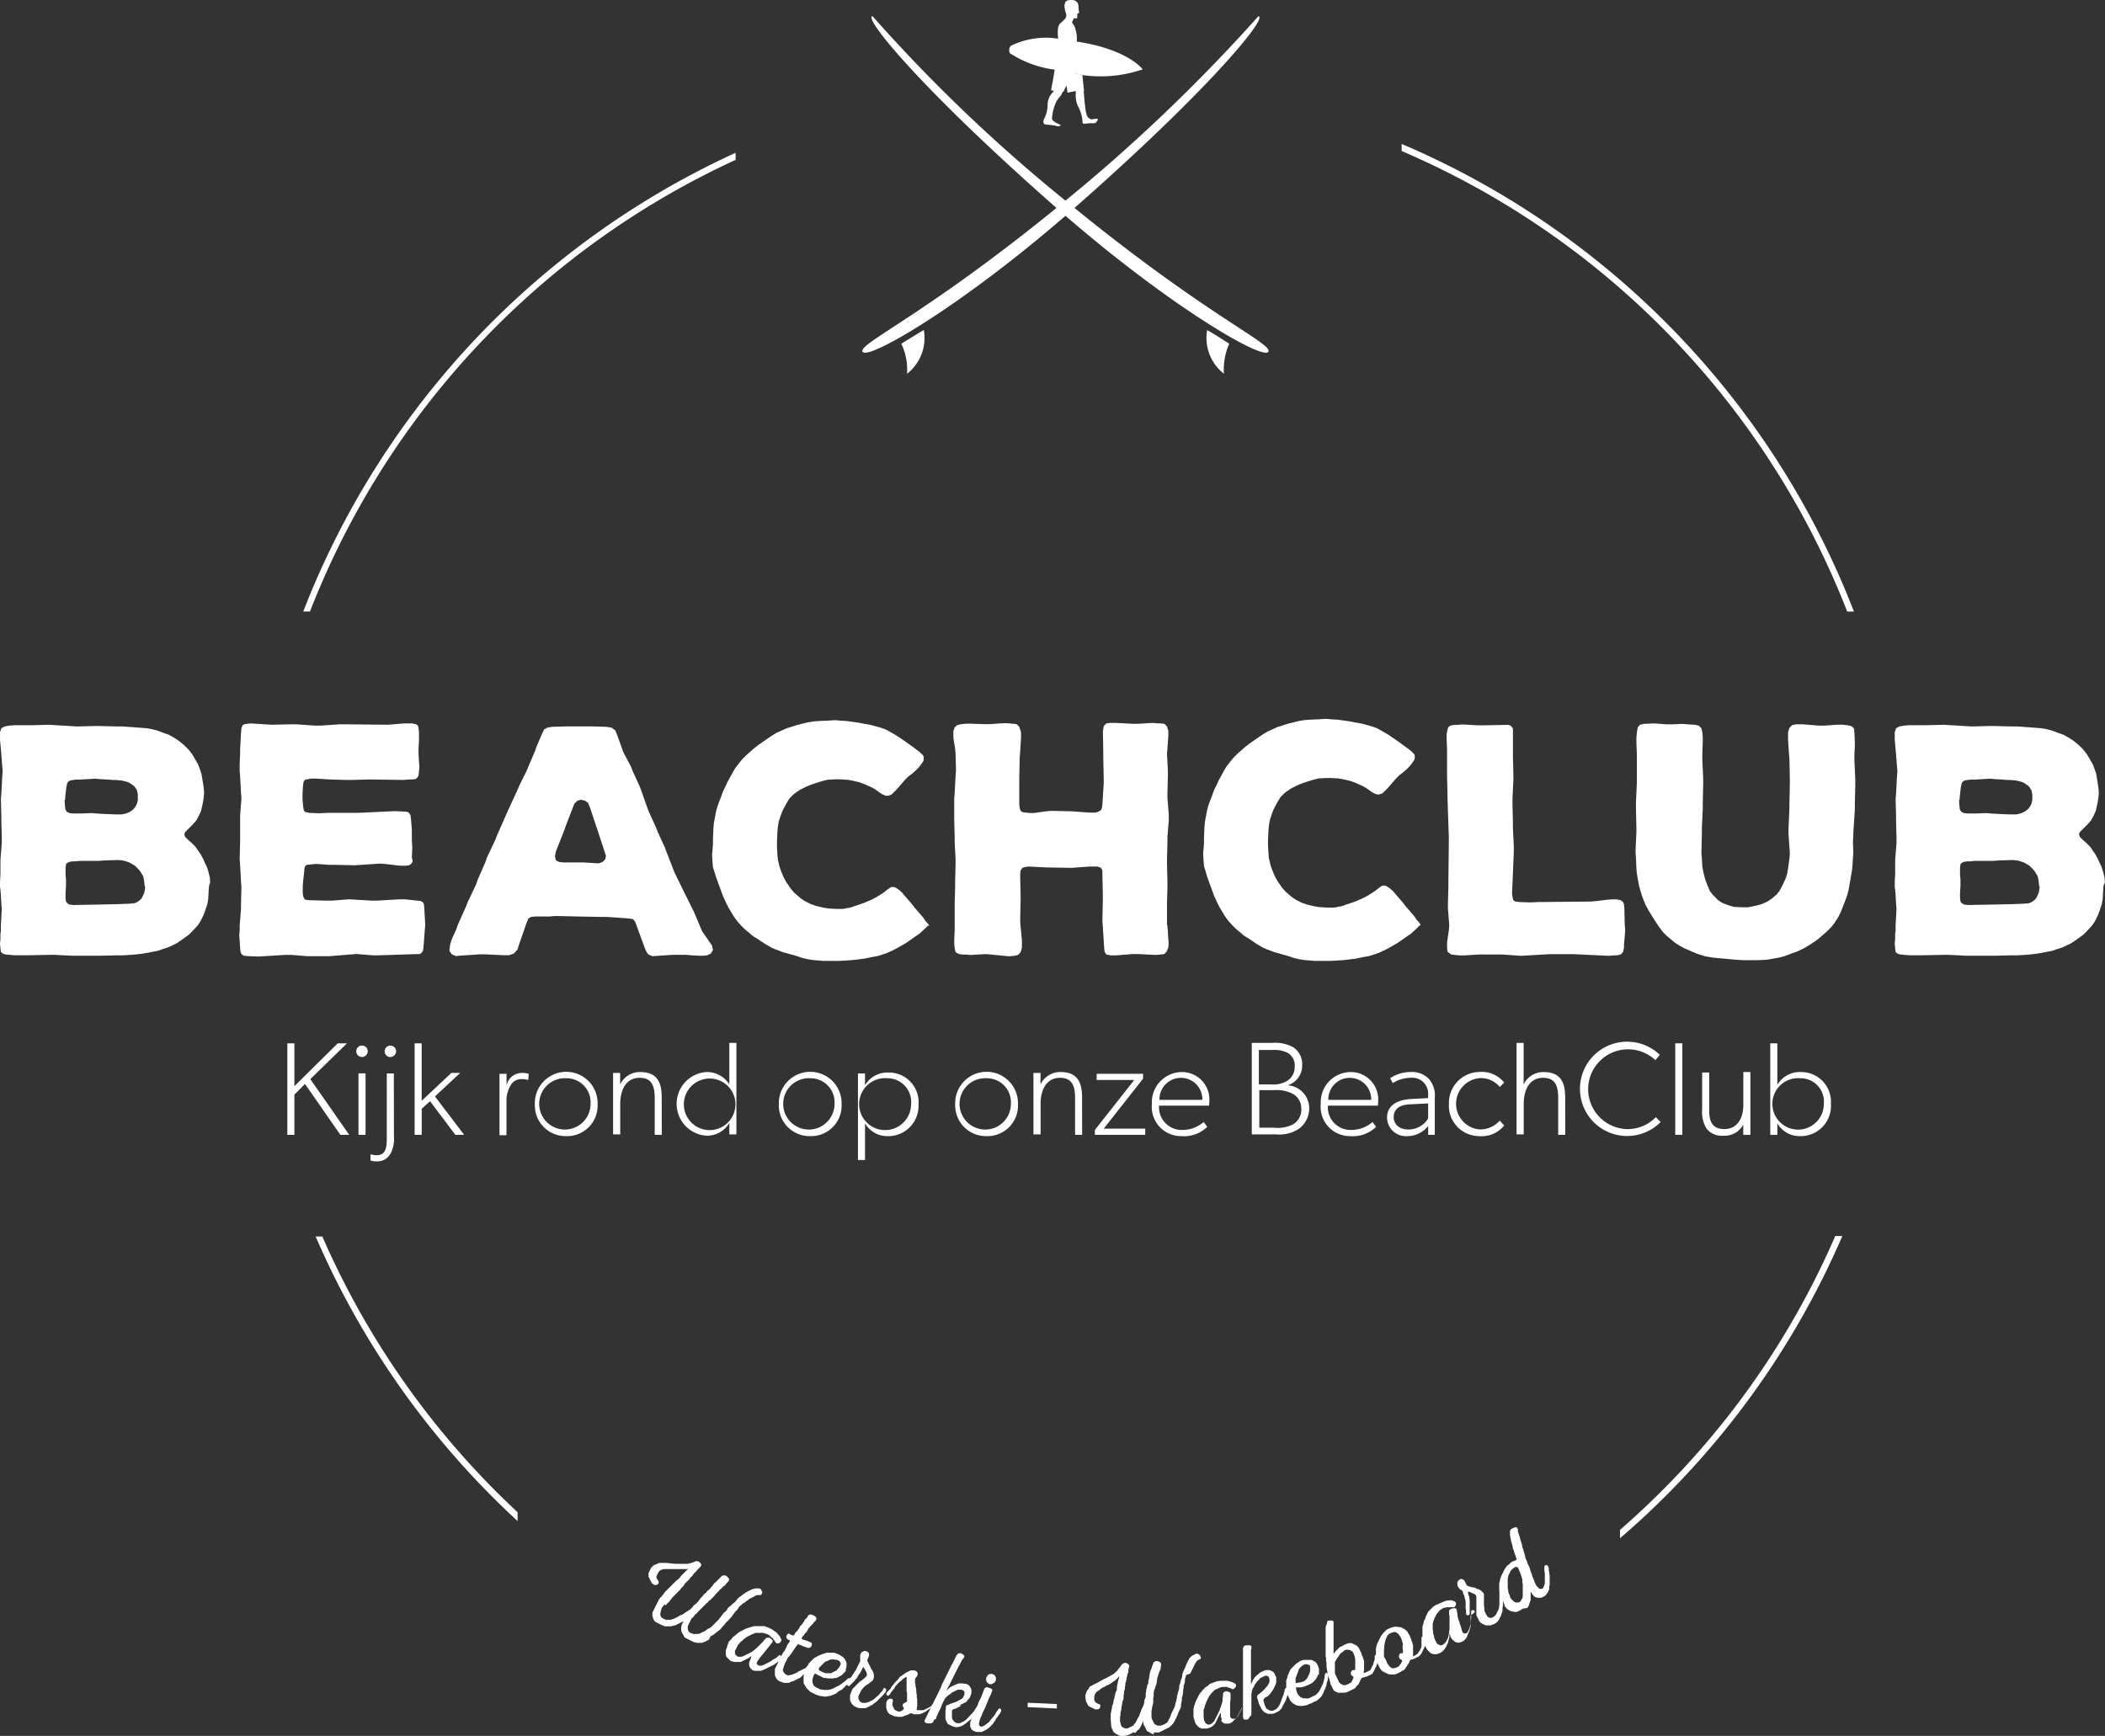 <svg xmlns="http://www.w3.org/2000/svg" width="125.359" height="103.388" viewBox="0 0 125.359 103.388">
  <rect x="0" y="0" width="125.359" height="103.388" fill="#333333" stroke="none"/>
  <g id="Layer_2_1_" transform="translate(-127.599 -22.036)">
    <g id="Group_886" data-name="Group 886" transform="translate(145.658 30.609)">
      <path id="Path_4455" data-name="Path 4455" d="M196.6,83.923a49.3,49.3,0,0,1,25.349-26.9V56.6A49.892,49.892,0,0,0,196.2,83.923Z" transform="translate(-196.2 -56.074)" fill="#fff"/>
      <path id="Path_4456" data-name="Path 4456" d="M444.7,55.021A49.335,49.335,0,0,1,471.234,82.45h.4A49.779,49.779,0,0,0,444.7,54.6Z" transform="translate(-379.287 -54.6)" fill="#fff"/>
      <path id="Path_4457" data-name="Path 4457" d="M506.919,301.7A49.01,49.01,0,0,1,494.1,319.2v.5a49.678,49.678,0,0,0,13.241-18Z" transform="translate(-415.683 -236.655)" fill="#fff"/>
      <path id="Path_4458" data-name="Path 4458" d="M211.03,318.226A49.4,49.4,0,0,1,199.4,301.8H199a50.043,50.043,0,0,0,12.03,16.952Z" transform="translate(-198.263 -236.729)" fill="#fff"/>
    </g>
    <g id="Group_887" data-name="Group 887" transform="translate(166.216 113.001)">
      <path id="Path_4459" data-name="Path 4459" d="M276.485,379.853l-.053-.053-.026-.053-.026-.053-.026-.053-.026-.026-.026-.053-.026-.053-.026-.053V379.2l.026-.053v-.053l.026-.053.026-.053.053-.105v-.026h0l-.026.026-.053.026-.053.026-.105.053-.053.026-.105.053-.105.053h-.053l-.105.026-.053.026h-.395l-.053-.026-.079-.026-.158-.079-.053-.026-.105-.053-.053-.026-.053-.026-.053-.053-.026-.026-.026-.053-.026-.053-.026-.053v-.053l-.026-.053v-.211l.026-.053.026-.053.026-.053.026-.053.158-.316.026-.053.026-.053.026-.053.026-.053.026-.053.053-.053.026-.053.053-.026.026-.053.079-.079.026-.053.053-.053.026-.053.026-.026.053-.053.053-.053.026-.026.053-.053.053-.053.079-.079.053-.053.105-.105.053-.053.053-.053.053-.053.053-.053.053-.026.053-.053.053-.053.053-.053.026-.053.053-.053.026-.026.079-.079.026-.026.053-.053.026-.026.053-.053.053-.053.053-.053.026-.026h0l-.079.026h-1.421l-.053.026-.079.026-.079.053-.053.053-.026.053-.026.053-.026.053-.026.053-.026.053v.105l.026.053.079.105.026.079v.079l-.079.079-.079.026h-.079l-.053-.026-.026-.026-.053-.026-.053-.053-.026-.053-.026-.053-.026-.053-.026-.053-.053-.105-.026-.053V376l.026-.053.026-.053.053-.105.026-.053.026-.053.053-.053.053-.053.053-.053.079-.026.079-.026.053-.026.053-.026.053-.026h.421l.526.053h.79l.053-.026h.053l.053-.026.105-.026.132-.053.053-.026h.079l.079.026.053.026.053.053.053.079v.079l-.053.079-.053.053-.026.026-.053.053-.053.053-.026.026-.026.053-.053.053-.053.026-.026.053-.053.053-.026.053-.053.053-.053.053-.053.053-.026.053-.053.053-.026.026-.053.053-.053.053-.053.053-.053.053-.026.053-.026.026-.026.053-.053.053-.053.053-.053.053-.026.053-.079.079-.053.053-.053.053-.079.079-.053.053-.053.053-.053.053-.079.079-.026.053-.053.053-.026.026-.026.053-.053.053-.053.053-.026.026-.053.053-.053.079-.053-.079-.053.053-.053.079-.053.053-.026.053-.026.079-.026.105-.026.105v.132l.026.053.026.053.053.053.105.053.053.026.053.026h.316l.053-.026.105-.026.053-.026.105-.053.105-.053.053-.026.026-.026.053-.026.079-.026.053-.026.053-.026.132-.105.053-.026.053-.026.053-.053.053-.026.053-.026.158-.158.026-.053.026-.026.053-.053.053-.026.079-.079.053-.053.053-.053.026-.053.053-.053.026-.053.053-.053.053-.053.053-.053.026-.053.026-.026.053-.053.053-.026.053-.053.026-.053.053-.053.079-.053.026-.026.053-.053.026-.053.105-.105.026-.053.053-.053.026-.053.053-.026.053-.053.026-.026.053-.053.053-.053.026-.026.053-.053.053-.053.026-.026.053-.053.079-.026h.105l.079.026.053.053.053.053.053.079v.053l-.026.079-.053.053-.079.079-.026.026-.026.053-.053.053-.053.026-.053.053-.053.053-.026.026-.053.053-.053.026-.026.053-.053.053-.053.053-.053.053-.079.079-.026.053-.026.026-.053.053-.079.079-.053.053-.079.079-.053.026-.053.053-.026.053-.053.026-.053.053-.053.053-.053.053-.053.053-.053.053-.053.053-.053.053-.053.053-.053.053-.079.079-.026.053-.053.026-.079.079-.026.026-.026.053-.053.053-.053.053-.053.053-.026.053-.026.053-.053.105-.053.105-.026.053-.026.053v.211l.026.053.053.105.053.026.053.026.079.026.079.026h.263l.105-.026.053-.026.053-.026.053-.026.053-.026.053-.026.053-.026.079-.053.053-.053.053-.026.053-.026.053-.026.053-.026.053-.053.026-.026.053-.053.053-.053.053-.053.053-.053.053-.053.053-.053.079-.079.026-.053.053-.053.026-.026.026-.053.053-.053.026-.053.053-.053.026-.053.053-.026.079-.079.053-.053.026-.053.026-.053.026-.026.079-.079.053-.026.079-.079.079-.079.053-.026.132-.132.026-.026.026-.053.053-.053.079-.079.053-.026.053-.053.053-.026.053-.053.237-.158.105-.053.053-.026.053-.026.053-.026.053-.026.105-.026.105-.026h.211l.053.026.053.026.026.053.026.053.026.053v.053l-.026.053-.026.053-.053.026H280.8l-.105.026-.053.026-.026.026-.053.026-.053.026-.053.026-.105.053-.053.026-.053.053-.053.026-.053.053-.053.026-.053.053-.053.026-.053.026-.053.053-.158.132-.026.026-.026.053-.026.053-.053.053-.026.053-.053.026-.053.053-.026.053-.026.026-.026.053-.053.053-.026.053-.026.026-.158.184-.053.053-.026.026-.053.053-.053.053-.053.053-.026.053-.053.053-.026.026-.079.079-.026.053-.053.053-.053.053-.053.053-.053.026-.053.053-.053.026-.053.053-.132.105-.053.026-.053.026-.053.026-.105.211-.053.026-.053.026-.105.053-.053.026h-.026l-.053.026-.053.026h-.3l-.105-.026-.105-.026-.053-.026-.053-.026-.053-.026-.105-.053-.105-.053Z" transform="translate(-274.3 -373.272)" fill="#fff"/>
      <path id="Path_4460" data-name="Path 4460" d="M295.064,392h0l-.079.079-.053.026-.053.026-.053.053-.053.026-.105.079-.053.026-.053.026-.053.026-.053.026-.053.026-.053.026-.053.026-.105.053-.053.026-.053.026-.211.079h-.369l-.053-.026-.079-.026-.053-.053-.053-.053-.026-.053-.026-.053-.026-.079v-.132l.026-.079.026-.079.026-.053.026-.079.026-.079v-.026l-.053.026-.105.079-.105.053-.053.026-.053.026-.053.026-.053.026-.053.026-.053.026-.053.026H292.3l-.079-.026-.105-.026-.053-.026-.053-.053-.053-.053-.053-.053-.026-.026-.026-.026-.053-.105v-.29l.026-.079.026-.053.026-.079.026-.105.026-.079.026-.053.026-.079.053-.053.053-.053.053-.053.053-.079.053-.053.053-.026.053-.053.263-.211.053-.026.053-.026.053-.026.105-.053.053-.026.105-.053h.026l.053-.026.105-.026.079-.026.079-.026.105-.026h.605l.158.053.053.026.079.026.105.053.132.079.105.079.053.026.053.053.184.211.026.053.026.053.026.053.026.053-.026.079-.053.079-.105.053h-.079L294.8,391l-.026-.026-.026-.053-.053-.053-.026-.053-.026-.026-.026-.053-.053-.053-.053-.026-.079-.079-.053-.053-.053-.026-.105-.053h-.053l-.053-.026-.079-.026h-.474l-.053.026-.053.026h-.026l-.053.026-.053.026-.053.026-.105.053-.053.026-.053.026-.132.105-.053.026-.079.079-.053.053-.053.026-.105.132-.053.053-.079.158-.079.158-.026.053v.158l.026.053.053.053.053.053.079.026h.158l.105-.026.053-.026.053-.026.053-.026.053-.026.053-.026.053-.026.105-.053.053-.026.158-.105.053-.053.079-.053.026-.026.132-.132.053-.053.026-.026.053-.053.026-.026.053-.053.053-.053.079-.105.053-.053.053-.053.053-.026h.132l.053.026.053.026.079.079.026.053v.053l-.026.053-.079.079-.026.053-.053.053-.079.105-.053.053-.026.053-.079.079-.026.053-.026.026-.053.053-.026.053-.079.079-.053.053-.026.053-.053.053-.053.079-.053.079-.053.079-.026.079v.053l.053.053.079.053h.132l.105-.026.053-.026.105-.053.105-.053.105-.053.053-.026.053-.026.026-.026.158-.105.053-.026.053-.026.211-.184h.053l.053.053.026.079-.026.053-.053.053Z" transform="translate(-287.193 -384.104)" fill="#fff"/>
      <path id="Path_4461" data-name="Path 4461" d="M305.085,390.558l-.026.053-.053.053-.132.105-.053.053-.053.026-.105.079-.026.026-.053.026-.079.079-.026.026-.053.053-.105.053-.053.026-.053.026-.053.026-.158.079-.105.026-.105.053-.053.026h-.316l-.053-.026-.158-.053-.053-.026-.053-.026-.053-.053-.053-.053-.026-.053-.053-.105L302.9,391v-.369l.026-.053.026-.053.026-.053.026-.053.026-.053.079-.158.026-.053.132-.263.026-.053.026-.053.053-.105.053-.079.053-.053.026-.053.026-.053.026-.053.026-.053.026-.053.026-.079.053-.079.079-.105.026-.053v-.026l-.026-.026-.053-.026-.053-.026-.053-.053-.026-.079v-.053l.026-.053.026-.053.026-.026.053-.026.079.026.079.053.079.026h.079l.026-.026.026-.053.026-.053.026-.053.053-.026.053-.053.026-.053.079-.105.053-.105.026-.053.053-.026.079-.105.026-.053.053-.053.026-.053.026-.053.026-.053.053-.026.053-.053.026-.053.026-.053.053-.053.053-.026h.105l.053.026.079.026.079.053.053.053.026.053v.079l-.026.053-.053.053-.079.079-.053.079L305.1,388l-.026.026-.053.053-.132.158-.026.053-.026.053-.053.079-.079.079-.079.105-.026.053-.053.026-.026.053-.026.053.026.053.053.026.053.026.105.026.079.026.184.079.079.026.026.053v.079l-.026.079-.026.053-.053.026-.053.026h-.105l-.053-.026-.158-.053-.053-.026-.053-.026-.211-.079h-.053l-.026.053-.053.053-.053.079-.053.079-.053.079-.053.079-.053.079-.053.079-.026.026-.053.079-.053.053-.053.053-.053.105-.026.079-.053.079-.053.105-.053.158-.026.079-.026.079v.105l.026.053.053.079.079.079.053.026.053.026h.079l.158-.026.211-.079.053-.026.053-.026.079-.053.105-.053.053-.026.053-.026.053-.026.053-.026.053-.026.053-.026.053-.026.026-.053.053-.053.053-.026.053-.053.079-.026.079.053Z" transform="translate(-295.371 -382.188)" fill="#fff"/>
      <path id="Path_4462" data-name="Path 4462" d="M311.664,397.342l-.053.026-.105.053-.105.053-.053.026h-.105l-.079.026h-.342l-.079-.026h-.132l-.053-.026-.105-.053-.105-.053-.053-.026-.158-.079-.053-.026-.026.026-.026.026-.026.053-.026.053-.026.105-.026.053v.184l.026.105.026.053.026.053.079.079.053.026.053.026.053.026.053.026.053.026.053.026h.053l.158.026h.263l.105-.026.105-.026.053-.026.053-.026.105-.053.1-.052.053-.026.053-.026.079-.053.053-.026.053-.053.053-.026.053-.053.053-.026.053-.053.053-.053.053-.053.053-.026.053-.026.053.026.053.053v.053l-.026.053-.053.053-.053.053-.053.053-.053.053-.053.053-.053.053-.079.079-.026.026-.053.053-.079.053-.053.026-.053.026-.053.026-.079.079-.026.026-.053.026-.053.026-.105.053-.079.026-.079.026-.105.026-.184.026h-.105l-.079-.026h-.079l-.132-.026-.079-.026-.079-.026-.053-.026-.211-.105-.053-.026-.053-.026-.053-.053-.053-.053-.079-.079-.053-.053-.026-.053-.026-.053-.026-.026-.026-.053-.026-.053-.026-.053v-.369l.026-.158.026-.105.026-.053.026-.053.079-.158.026-.053.026-.053.026-.053.026-.053.026-.053.053-.053.053-.053.053-.053.053-.053.053-.053.053-.053.053-.026.053-.026.132-.079.132-.053.053-.026.079-.026.079-.026.079-.026.079-.026h.448l.079.026.132.053.079.026.079.053.079.053.053.026.053.053.053.053.026.026.053.105.026.053.026.079v.237l-.026.079L311.9,397l.026.053-.053.079-.053.053-.053.053-.026.026-.053.053Zm-.474-.948h-.184l-.053.026-.105.053-.079.026-.053.026-.053.026-.053.053-.053.053-.053.053-.053.053-.053.053-.053.053-.026.053-.026.053.026.053.079.053.105.053.053.026.158.053h.316l.053-.026.053-.026.053-.026.053-.026.053-.026.053-.026L311.4,397l.053-.053.079-.105.026-.053.026-.053.026-.053v-.053l-.026-.053-.026-.053-.053-.053-.053-.026-.053-.026h-.053Z" transform="translate(-300.161 -388.524)" fill="#fff"/>
      <path id="Path_4463" data-name="Path 4463" d="M319.916,396.074v-.237l.026-.053.026-.053.026-.053.053-.026.053-.026.053-.026h.105l.053.026.053.026.053.053.026.053v.105l-.053.158-.026.053-.026.053v.053l.026.053.026.053.026.053.026.053.053.105.026.053.053.105.026.053.026.026.026.053.026.053.026.053.026.105v.211l-.026.053-.026.053-.026.053-.053.026-.079.079-.053.026-.053.053-.053.026-.053.026-.053.053-.053.026-.053.053-.158.184-.026.053-.026.053-.026.053-.026.053-.026.053-.026.053-.026.053v.132l.026.053.026.053.026.053.053.053.053.026.105.026h.158l.053-.026.105-.026.053-.026.053-.026.053-.026.053-.026.158-.105.132-.132.053-.026.053-.053.053-.053.026-.053.053-.053.026-.026.053-.053.026-.053.026-.053.026-.053.053-.026.079.053.026.079-.026.079-.026.053-.079.079-.026.053-.053.053-.079.079-.079.079-.053.053-.026.026-.053.053-.079.079-.105.079-.079.053-.053.053-.105.053-.053.026-.105.053-.053.026-.053.026-.105.026h-.263l-.132-.026-.079-.026-.105-.053-.053-.026-.053-.053-.079-.079-.026-.053-.026-.053-.026-.053-.026-.053v-.316l.026-.053.079-.211.026-.053.026-.053.053-.053.053-.053.053-.053.053-.053.053-.053.053-.053.053-.053.053-.053.079-.053.053-.026.079-.079.105-.079.053-.053.053-.079v-.079l-.026-.105-.026-.053-.079-.132-.026-.053-.026-.053h-.053l-.026.053-.026.053-.026.053-.026.053-.026.053-.026.053-.105.132-.026.053-.026.053-.026.053-.053.053-.053.053-.026.053-.053.053-.053.053-.053.053-.053.053-.053.053-.053.053-.053.026-.053-.026-.053-.053-.026-.053.026-.053.026-.053.053-.053.026-.053.026-.053.079-.105.026-.026.053-.053.026-.053.026-.053.053-.053.026-.053.026-.053.079-.105.026-.053.026-.053.026-.053.026-.053.026-.053.026-.053.026-.053.026-.053.026-.053.026-.053v-.132Z" transform="translate(-307.307 -388.229)" fill="#fff"/>
      <path id="Path_4464" data-name="Path 4464" d="M330.917,401.974l-.026.053-.026.053-.053.053-.026.053-.053.053-.053.053-.053.026-.184.132-.053.026-.053.026-.053.026-.053.026-.053.026h-.053l-.053.026h-.342l-.053-.026-.053-.026h-.105l-.026.026-.053.026-.053.026-.079.026-.079.026-.053.026-.079.026-.079.026h-.237l-.105-.026H328.6l-.053-.026-.053-.026-.053-.026-.026-.026h-.079l-.053-.053-.079-.079-.026-.053-.026-.053-.053-.158v-.29l.026-.105.026-.053.053-.053.079-.053h.105l.079.026.026.053v.105l-.026.053v.158l.026.053.026.053.026.053.026.053.026.053.053.026.053.026.053.026.053.026h.105l.053-.026.053-.026.053-.026.053-.053.026-.053-.026-.053-.026-.053-.026-.053v-.053l.026-.05.053-.053.053-.026.105-.053.026-.026v-.526l-.026-.053v-.869h-.053l-.105.079-.053.026-.079.079-.053.053-.053.026-.105.105-.053.053-.026.053-.053.026-.026.053-.026.026-.026.053-.053.079-.053.053-.026.053-.079.079-.026.053-.026.053-.053.053-.053.053h-.053l-.053-.053-.026-.053.026-.053.026-.053.079-.079.053-.053.026-.026.053-.053.026-.053.026-.053.105-.132.053-.053.026-.053.053-.053.053-.053.053-.053.053-.053.026-.053.053-.053.026-.026.053-.053.053-.026.184-.132.079-.053.053-.026.053-.026.053-.026.105-.053h.237l.053.026.053.026.053.053.026.053v.105l-.026.053-.026.053-.053.053-.026.053-.026.053v.211l.026.079v.105l.026.105.026.184v.132l.026.079v.158l.026.158v.369l-.026.158v.079l.053.026h.342l.105-.053.053-.026.105-.053.105-.053.053-.026.158-.158.026-.053.026-.053.026-.053.053-.053.053-.026.079.026.053.079-.026.053-.026.053Z" transform="translate(-313.938 -391.471)" fill="#fff"/>
      <path id="Path_4465" data-name="Path 4465" d="M340.011,399.5l-.079.105-.053.053-.026.053-.079.079-.053.053-.053.053-.105.132-.026.026-.053.026-.158.132-.053.053-.053.026-.105.079-.105.053-.105.053h-.053l-.105.026h-.105l-.105-.026-.079-.026-.053-.026-.053-.026-.053-.026-.053-.026-.053-.026-.026-.026-.026-.053-.026-.053-.053-.105-.026-.105v-.421l.026-.184v-.105l.026-.053.053-.026.079-.026.053-.026.053-.026.158-.053.079-.026.079-.026.263-.132.079-.053.053-.026.026-.026.026-.053.026-.053.026-.053.026-.053V398.4l-.026-.053-.053-.026-.053-.026-.053-.026h-.211l-.053.026-.053.026-.053.026-.053.026-.105.053-.079.053-.053.053-.053.026-.026.026-.053.026-.053.053-.026.026-.053.053-.053.053-.026.053-.026.053-.026.053-.053.105-.026.053-.026.053-.026.079-.026.079-.026.053-.026.053-.026.053-.026.053-.026.053-.026.053-.026.053-.026.079-.026.026-.026.079-.053.158h-.079l-.026.053-.026.053-.026.053-.053.053-.079.026h-.211l-.079-.026-.053-.026-.026-.053v-.079l.053-.105.026-.053.026-.053.026-.053.026-.053.026-.053.026-.053.026-.053.026-.053.026-.053.026-.053.026-.053.026-.053.053-.105.026-.053.053-.105.026-.053.053-.105.026-.053.026-.053.026-.053.026-.053.026-.053.053-.105.026-.053.026-.053.026-.053.026-.053.026-.053.026-.053.026-.053.026-.053.053-.158.026-.053.053-.105.026-.053.026-.053.079-.158.053-.105.026-.053.026-.053.026-.053.026-.053.026-.053.026-.053.026-.053.026-.053.026-.053.026-.053.026-.053.026-.053.026-.053.026-.026.026-.053.026-.053.026-.053.026-.053.026-.053.026-.053.026-.053.026-.053.026-.053.053-.079.053-.053.053-.026h.105l.053.026.053.026.026.026.053.026.026.053v.053l-.026.053-.026.053-.026.026-.053.053-.026.053-.053.105-.026.053-.026.053-.026.053-.026.026-.026.053-.026.053-.026.053-.053.105-.053.105-.053.105-.026.053-.026.053-.026.053-.026.053-.026.053-.053.105-.026.053-.026.053-.026.053-.026.053-.026.053-.026.053-.105.184-.026.053-.026.053-.026.053-.026.026h0l.079-.079.079-.079.026-.026.105-.079.053-.026.053-.026.053-.026.105-.053.158-.053.053-.026h.211l.184.026h.053l.105.053.053.026.026.026.026.053.026.026.026.053.026.053.026.053v.211l-.026.079-.026.079-.026.053-.026.053-.026.053-.053.053-.053.053-.026.053-.053.053-.053.026-.053.026-.053.026-.053.026-.053.026-.105.053.053.053-.053.026-.105.053-.053.026-.053.026-.053.026-.079.026h-.026l-.053.026-.026.026-.026.053v.395l.026.105.053.079.079.079.079.053.079.026h.158l.053-.026.105-.053.105-.053.105-.079.026-.026.158-.158.105-.132.053-.026.026-.053.053-.053.026-.026.105-.158.026-.053.026-.026.053-.026.079.026.026.079v.079l-.026.053Z" transform="translate(-320.348 -388.597)" fill="#fff"/>
      <path id="Path_4466" data-name="Path 4466" d="M348.943,402.932v.079l-.026.053-.053.105-.079.079-.026.053-.026.053-.053.053-.026.026-.026.053-.026.053-.026.053-.053.053-.026.053-.079.105-.132.132-.079.079-.053.026-.053.053-.053.026-.158.079-.053.026-.053.026h-.316l-.079-.026-.053-.026-.053-.026-.053-.026-.053-.053-.026-.053-.026-.053-.026-.053V403.7l.026-.105.026-.053.026-.053.026-.105.026-.053.026-.053.026-.053.026-.053.079-.158v-.053l.026-.053.026-.053.026-.053.026-.053.053-.105.026-.079.026-.079.053-.105.026-.053.026-.053.026-.053.026-.053.026-.053.053-.158.026-.053.026-.079.026-.079.026-.053.026-.053.053-.026.053-.026h.053l.053.026.105.026.105.053.026.053v.053l-.026.053-.026.079-.026.079-.053.105-.026.053-.026.053-.026.053-.026.079-.079.184-.026.053-.026.079-.053.132-.026.053-.026.053-.026.053-.053.105-.026.053-.053.158-.053.105-.026.053-.026.079-.026.105-.026.105v.105l.053.079.079.026h.053l.053-.026.053-.026.053-.026.237-.184.053-.053.026-.053.053-.053.079-.105.053-.053.026-.026.026-.053.053-.053.026-.053.053-.105.105-.132.026-.053.053-.026.079.026Zm-.816-2.027.026-.053.053-.026.053-.026h.158l.053.026.053.026.053.053.026.053.026.053v.158l-.026.053-.026.053-.053.053-.053.026-.053.026-.053.026h-.105l-.053-.026-.105-.079-.026-.053-.026-.053v-.158l.026-.053Z" transform="translate(-327.937 -392.061)" fill="#fff"/>
      <path id="Path_4467" data-name="Path 4467" d="M360.1,407.3l1.737.079v.263l-1.737-.079Z" transform="translate(-337.515 -396.85)" fill="#fff"/>
      <path id="Path_4468" data-name="Path 4468" d="M377.28,400.99h-.08l-.053-.026-.053-.026-.053-.026-.026-.026-.053-.026-.053-.026-.053-.026-.026-.053-.026-.053-.079-.158-.026-.053-.026-.026-.026-.053v-.184h0l-.026.026-.026.053-.026.053-.053.105-.026.053-.053.105-.079.105-.053.026-.079.079-.026.053-.053.026-.105-.026-.053.026-.026.026-.053.026-.053.026-.053.026-.053.026-.079.026-.158.026h-.263l-.053-.026-.053-.026-.053-.026-.053-.026-.053-.026-.053-.053-.053-.026-.026-.053-.026-.053-.026-.053-.026-.053-.026-.053v-.053l-.026-.053v-.053l-.026-.342v-.369l.026-.053v-.053l.026-.105v-.053l.026-.053v-.105l.026-.053.026-.053V399.2l.026-.079v-.079l.026-.105.026-.053.026-.158.026-.053v-.079l.026-.079.026-.053.026-.053.026-.053v-.211l.026-.053v-.053l.026-.105v-.053l.026-.053v-.053l.026-.053.026-.079v-.105h0l-.053.079-.053.053-.026.026-.053.053-.053.053-.053.026-.079.053-.105.079-.132.079-.053.026-.079.026-.079.053-.105.053-.053.026-.053.026-.105.079-.026.026-.079.053-.079.053-.053.053-.053.079-.026.079-.026.053v.237l.026.053.026.053.053.053.053.026.105.053.079.026.026.079-.026.105-.053.079-.079.026h-.158l-.053-.026-.053-.026-.053-.026-.053-.026-.053-.026-.105-.053-.053-.053-.026-.053-.026-.053-.026-.053-.026-.053-.026-.053v-.053l-.026-.105v-.184l.026-.079.026-.079.026-.079.053-.079.053-.053.026-.053.026-.053.053-.053.053-.026.053-.026.053-.026.079-.053.079-.026.053-.026.474-.263.079-.026.026-.026.079-.026.026-.026.053-.026.053-.026.079-.053.105-.053.079-.053.053-.053.053-.053.053-.026.026-.053.053-.053.026-.053.079-.079.079-.132.053-.053.079-.053.079-.026h.053l.079.026.079.053.053.079v.079l-.026.053v.053l-.026.053v.158l-.026.053-.026.053v.053l-.026.053v.053l-.026.079v.079l-.026.053v.053l-.026.053v.026l-.026.053v.158l-.026.053v.158l-.026.053-.026.079v.132l-.026.105v.158l-.026.105-.026.053-.026.079v.079l-.026.105v.053l-.026.053v.158l-.026.053v.026l-.026.079v.184l-.026.053v.29l.026.105.026.105.026.079.053.053.053.026.053.026.053.026h.158l.053-.026.053-.026.053-.026.053-.026.053-.026.053-.026.053-.053.026-.053.079-.079.026-.053.053-.105.053-.105.026-.053.026-.026.026-.053.026-.079.026-.079.026-.053.053-.158.026-.053.026-.053.026-.053.026-.053.026-.053.053-.211v-.105l.026-.053.026-.053.026-.105v-.211l.026-.053v-.132l.026-.079.026-.053v-.105l.026-.053.026-.053.026-.053v-.132l.026-.079v-.026l.026-.079v-.053l.026-.158v-.053l.026-.053v-.053l.026-.053.026-.053v-.026l.026-.053.026-.053v-.053l.026-.053.026-.053v-.026l.026-.053.026-.079.079-.053.079-.026h.053l.079.026.079.026.053.053.026.079v.079l-.026.105v.105l-.026.053-.026.053-.026.053-.026.053v.026l-.026.079-.026.053v.053l-.026.053-.026.079v.079l-.026.105v.105l-.026.053-.026.105-.026.053-.026.105-.026.053-.026.053v.053l-.026.053v.263l-.026.079v.29l-.026.105v.053l-.026.053-.026.105v.105l-.026.053v.395l.026.105.026.053.026.053.026.053.026.053.026.053.053.053.053.026.105.053h.184l.079-.026.053-.026.079-.026.079-.053.053-.026.079-.079.026-.053.026-.053.026-.053.026-.053.026-.053.026-.053.026-.079.026-.079.026-.053.026-.053.026-.053.026-.053.026-.053.026-.053.026-.053.026-.079.026-.079V399.2l.026-.079.026-.079.026-.105v-.053l.026-.053v-.105l.026-.053v-.053l.026-.053v-.053l.026-.053.026-.105.026-.053v-.158l.026-.105.026-.053.026-.105.026-.105.026-.053.053-.184v-.105l.026-.053.026-.105.026-.053.026-.053.026-.053.026-.053.105-.263.053-.105.026-.053.026-.053.026-.053.026-.053.079-.079.079-.079.053-.026.053-.026.053-.026.053-.026.053-.026h.053l.053.026.053.026.053.053.026.053.026.053v.053l-.026.053-.053.026-.053.026-.053.026-.079.079-.026.053-.026.026-.026.053-.026.053-.026.053-.053.105-.026.053-.026.053-.026.053-.026.053-.026.053-.026.053-.026.053-.237.079-.026.079-.053.184v.158l-.026.053v.053l-.026.053-.026.053v.158l-.026.053v.105l-.026.237-.026.079v.026l-.026.079v.184l-.026.053v.053l-.026.105v.132l-.026.079-.026.053-.026.053-.026.053-.026.053-.026.053-.053.158-.026.053-.026.053-.026.053-.079.158-.026.053-.026.053-.079.105-.053.053-.026.026-.053.053-.053.053-.053.026-.053.026-.053.026-.053.026-.105.053-.105.053-.105.053-.053.026-.053.026h-.316Z" transform="translate(-347.166 -388.671)" fill="#fff"/>
      <path id="Path_4469" data-name="Path 4469" d="M400.706,403.406v.026l-.026.079-.026.053-.026.053-.026.053-.026.053-.053.105-.026.053-.026.053-.026.053-.026.053-.026.053-.026.053-.026.053-.053.105-.026.053-.026.053-.158.184-.053.053-.053.053-.053.053-.079.053-.053.026-.053.026h-.263l-.053-.026-.053-.026-.053-.053-.053-.053.026-.105-.026-.079-.026-.079v-.211h-.026l-.026.053-.053.105-.053.105-.026.053-.026.053-.026.053-.026.053-.026.053-.026.053-.026.053-.026.026-.053.053-.053.053-.079.053-.105.053-.079.026-.105.026h-.316l-.053-.026-.105-.053-.026-.026-.053-.053-.053-.053-.053-.079-.026-.079-.026-.053-.026-.079-.026-.105-.026-.079v-.5l.026-.053v-.053l.105-.316.026-.053.026-.053.026-.053.053-.105.026-.053.053-.105.026-.026.026-.053.079-.079.053-.079.053-.053.079-.079.053-.053.026-.026.053-.026.079-.053.053-.053.053-.053.079-.026.079-.026.053-.026.158-.053.053-.026h.079l.132-.026h.421l.263.079.053.026.053.026.053.026.053.026.026.079v.079l-.053.079-.053.053-.053.026h-.053l-.053-.026-.053-.026-.053-.026h-.053l-.053-.026-.053-.026h-.263l-.132.026-.053.026-.053.026-.079.026-.158.079-.053.053-.053.053-.026.026-.053.053-.026.026-.026.053-.053.053-.026.026-.026.053-.026.053-.026.053-.053.105-.026.053-.026.053-.053.158-.026.053-.026.132-.026.053-.026.053v.448l.026.184.026.053.026.053.026.053.053.053.053.026.053.026h.079l.079-.026.053-.026.079-.079.079-.079.026-.053.026-.053.026-.053.026-.053.026-.053.026-.053.053-.105.026-.053.079-.158.026-.079.026-.079.026-.053.053-.184.026-.053v-.053l.026-.053v-.184l.026-.132v-.132l.026-.053.053-.053.053-.026h.105l.105.026.053.026.026.026.026.053v.369l-.026.132v.842l.026.079.053.053.079.026h.105l.079-.026.053-.053.079-.079.026-.053.053-.105.053-.105.053-.105.026-.053.026-.053v-.053l.079-.158.026-.053.026-.053.079-.263.053-.053h.079l.053.053.026.053-.026.053Z" transform="translate(-365.143 -393.166)" fill="#fff"/>
      <path id="Path_4470" data-name="Path 4470" d="M411.538,396.879l-.026.132-.026.079v.053l-.026.105-.026.079-.026.079-.053.158-.026.053-.026.053-.105.184-.026.053-.026.053-.053.105-.079.079-.079.079-.053.026-.105.053-.053.026-.053.026-.105.026h-.29l-.053-.026-.053-.026-.053-.026-.053-.026-.079-.079-.079-.105-.026-.053-.026-.053-.053-.105-.026-.053-.026-.053-.026-.105-.053-.184-.026-.053v-.105l.026-.053.053-.053.053-.026.053-.053.132-.105.053-.053.053-.053.184-.211.053-.079.026-.053.026-.053.026-.053v-.158l-.026-.079-.026-.079-.053-.026-.053-.026h-.105l-.053.026-.105.053-.053.026-.053.026-.053.026-.026.053-.053.053-.079.079-.053.079-.053.053-.026.053-.026.053-.026.053-.026.053-.026.026-.026.053-.026.053v.053l-.026.053v.053l-.026.105v1.211l-.026.079-.079.079-.079.132-.105.026h-.132l-.053-.053-.026-.079v-4.107l.026-.079.026-.053.053-.026.053-.026h.263l.053.026.026.026v.158l-.026.053v2.08h0l.026-.079.053-.105.026-.053.053-.105.026-.026.026-.053.053-.053.079-.079.132-.105.053-.053.053-.026.053-.026.053-.026.053-.026.158-.053h.211l.053.026.053.026.053.026.053.026.053.053.026.053.026.053.026.053.026.053.026.053v.316l-.026.079-.026.079-.026.053-.026.053-.026.053-.026.053-.026.053-.026.026-.026.053-.079.105-.026.053-.053.053-.079.079-.026.026-.053.026-.053.026-.053.026-.026.026-.053.053-.026.053v.053l.026.079.026.105.026.079.026.053.026.079.053.079.079.053.105.053.105.026h.079l.053-.026.053-.026.053-.026.053-.026.079-.079.079-.105.053-.105.026-.053.079-.211.053-.158.026-.053.026-.053.026-.079v-.026l.053-.184v-.053l.026-.053.053-.053h.079l.053.053.026.079v.053Z" transform="translate(-373.395 -387.271)" fill="#fff"/>
      <path id="Path_4471" data-name="Path 4471" d="M420.521,398.442l-.026.053-.053.105-.053.105-.026.053-.053.053-.026.026-.053.053-.026.026-.053.053L420.1,399l-.053.026-.053.026-.053.026-.053.026-.079.026-.053.026-.053.026-.105.026-.105.026h-.29l-.026.026v.053l.026.053v.053l.026.105.026.053.026.053.079.105.079.079.053.026.053.026.105.026h.29l.053-.026.053-.026.158-.079.053-.026.053-.026.053-.026.079-.079.079-.079.053-.079.026-.053.026-.053.053-.105.053-.105.026-.053.026-.053.026-.105.026-.053v-.053l.026-.053v-.053l.026-.053V398.5l.026-.053.026-.053.053-.026.053.026.053.053v.184l-.026.079v.079l-.026.079-.026.079-.026.105v.053l-.026.053-.026.105-.026.053-.026.053-.026.053-.026.053v.026l-.026.053-.026.053-.053.105-.053.079-.053.053-.079.079-.132.105-.053.026-.053.026-.079.026-.079.053-.132.053-.079.026-.053.026-.053.026-.237.053h-.211l-.105-.026h-.053l-.053-.026-.053-.026-.026-.026-.053-.026-.053-.026-.053-.053-.026-.026-.053-.053-.026-.053-.026-.053-.026-.053-.026-.053-.026-.053-.079-.158-.026-.105v-.053l-.026-.053v-.605l.026-.053.026-.079.026-.079v-.053l.026-.053.026-.053.053-.132.053-.105.026-.053.053-.053.053-.053.053-.053.053-.053.053-.053.053-.053.079-.053.105-.079.105-.053.079-.026.132-.026h.421l.053.026.105.053.053.026.053.053.053.053.026.053.026.053.026.053.026.079.026.079v.316l-.026.053Zm-.948-.5-.079.053-.053.053-.053.053-.053.105-.026.079-.026.079-.026.053-.026.079-.026.079-.026.053-.026.079v.237l.026.026h.079l.132-.026h.053l.158-.053.053-.026.053-.026.053-.053.026-.026.053-.053.026-.053.026-.053.026-.053.026-.053.026-.053.026-.053v-.053l.026-.053v-.316l-.053-.053-.053-.026-.053-.026H419.7l-.053.026Z" transform="translate(-380.616 -389.703)" fill="#fff"/>
      <path id="Path_4472" data-name="Path 4472" d="M427.605,388.726l.105-.026h.184l.053.026.026.053v1.9l.026-.026.053-.053.026-.053.053-.053.053-.053.053-.053.053-.053.053-.053.053-.026.079-.026.079-.053.105-.053.079-.026.053-.026.105-.026h.158l.053.026.105.053.053.026.053.026.053.026.026.053.053.026.026.053.026.053.026.053.026.053.026.053.026.053.026.053v.053l.026.053.026.053.026.053.026.105.026.053.026.105v.553l-.026.053v.053l.026.026h.053l.053-.026.053-.026.053-.026.053-.026.053-.026.053-.026.026-.053.053-.105.026-.053.053-.105.026-.053v-.053l.026-.053.026-.105.026-.053v-.211l.026-.053.079-.026.079.026.026.053v.053l-.026.105v.158l-.026.053v.026l-.026.079v.053l-.026.053-.026.053-.026.053-.026.053-.026.053-.026.053-.026.053-.026.053-.026.053-.079.079-.053.026-.053.026-.053.026-.053.026-.053.026-.105.026-.079.026-.105.026-.053.026-.026.053-.026.053-.053.105-.053.132-.053.053-.079.079-.026.026-.026.053-.053.053-.053.026-.053.026-.053.026-.053.026-.211.105-.053.026-.132.026h-.395l-.053-.026-.053-.026-.053-.026-.053-.026-.053-.053-.026-.053-.026-.053-.053-.105-.026-.053-.026-.053-.026-.053v-.053l-.026-.053v-.053l-.026-.053-.026-.105-.026-.053v-.053l-.026-.053-.026-.053-.026-.211-.026-.079v-.079l-.026-.105V391.2l-.026-.105v-.158l-.026-.105V389.1l.026-.105.026-.053.026-.053Zm.921,1.843-.053.026-.026.026-.053.026-.026.053-.053.053-.026.053-.026.053-.079.079-.026.053-.026.053-.026.026-.026.053-.026.053v.658l.026.079.026.053.026.053.026.053.026.053.026.053.053.105.026.079.053.053.053.053.053.026.105.053h.105l.105-.026.105-.053.105-.053.053-.026.026-.053.026-.053.026-.053.026-.053.026-.053v-.053l-.026-.053-.053-.026-.053-.053L429,391.86v-.053l.026-.079.053-.053.053-.026h.105l.026-.026v-.605l-.026-.158-.053-.158-.026-.053-.053-.105-.053-.026-.05-.028-.053-.026-.105-.026h-.105l-.105.026Z" transform="translate(-387.173 -383.146)" fill="#fff"/>
      <path id="Path_4473" data-name="Path 4473" d="M440.9,392.179l-.053.105-.079.105-.026.053-.079.105-.026.053-.079.079-.053.026-.105.053-.026.026-.053.026-.053.026-.053.026-.053.026-.053.026-.105.026h-.29l-.105-.026-.053-.026-.105-.053-.053-.026-.053-.026-.053-.026-.079-.079-.079-.105-.053-.105-.026-.053-.026-.053-.079-.158v-.158l-.026-.105-.026-.053v-.526l.026-.053v-.053l.026-.053.026-.105.026-.053.053-.105.053-.105.026-.053.026-.053.026-.053.053-.079.053-.053.026-.053.053-.053.026-.026.053-.053.026-.026.053-.053.053-.026.053-.026.053-.026.132-.053.105-.026L440,390.1h.158l.132.026h.079l.053.026.053.026.053.026.053.026.132.105.053.053.026.053.026.053.079.105.079.211.026.079.026.079.026.053.053.184v.632l.026.026.053-.026.026-.026.053-.026.026-.026.053-.026.053-.053.026-.053.079-.105.026-.053.053-.105.026-.105v-.526l.053-.053.079-.026.079.026.026.053v.263l-.026.105v.105l-.026.053v.053l-.026.053-.053.105-.026.053-.026.053-.026.053-.026.053-.026.053-.079.079-.053.053-.053.026-.211.105-.079.026-.053.026h-.053l-.053.026-.026.026-.026.053Zm-1.421-.132.026.079.026.053.026.079.053.079.053.079.079.079.079.053.053.026h.079l.105-.026.079-.026.053-.026.053-.026.053-.053.026-.053.053-.053.026-.053.026-.053.026-.053V392.1l-.026-.026-.053-.026-.053-.026-.026-.053-.026-.079v-.079l.026-.053.026-.053.053-.026h.105l.026-.026v-.105l-.026-.237.026-.184-.026-.079-.026-.105-.079-.211-.053-.079-.053-.079-.079-.079-.079-.053-.053-.026h-.079l-.105.026-.079.026-.053.026-.053.026-.053.053-.053.053-.026.053-.026.053-.026.079-.026.053-.026.053v.053l-.026.053v.053l-.026.105v.053l-.026.29v.342l.026.053.026.053Z" transform="translate(-395.572 -384.177)" fill="#fff"/>
      <path id="Path_4474" data-name="Path 4474" d="M452.269,385.021v.658l-.026.053v.053l-.026.053-.026.105-.026.053-.026.053-.079.211-.026.053-.026.053-.053.053-.053.053-.053.053-.053.026-.053.026-.079.026-.079.026h-.105l-.053-.026-.079-.026-.079-.053-.053-.053-.053-.053-.053-.079-.026-.053-.026-.079-.026-.079h-.026v.184l-.026.105-.026.053v.053l-.026.053v.053l-.026.053-.026.053-.026.053-.026.053-.026.053-.053.079-.053.079-.079.079-.053.053-.105.053-.053.026-.079.026-.079.026h-.158l-.105-.026-.053-.026-.053-.026-.053-.053-.079-.079-.053-.053-.026-.053-.053-.079-.053-.079-.026-.079-.026-.053-.026-.079-.026-.079V386.5l-.026-.079-.026-.079v-.658l.026-.105.026-.053.026-.132v-.026l.026-.053.053-.105.026-.079.026-.079.053-.105.026-.053.026-.053.026-.053.053-.053.053-.053.053-.053.053-.053.053-.053.053-.053.132-.079.053-.026.079-.026.105-.053.132-.053.132-.053.053-.026.079-.026.29-.026.053.026h.053l.053.026.053.026.053.053.026.079-.026.105-.053.079-.053.026h-.421l-.105.026h-.053l-.053.026-.105.053-.026.026-.053.026-.053.053-.105.132-.053.053-.026.053-.026.053-.026.053-.026.053-.026.053-.026.053v.026l-.026.053-.026.053v.053l-.026.105v.316l.026.132v.105l.053.158v.053l.053.158.079.158.026.053.053.053.053.026.053.026.053.026h.053l.079-.026.079-.053.053-.053.079-.079.053-.105.026-.053.026-.053.026-.053v-.053l.026-.053v-.053l.026-.105V386l.026-.184v-.763l-.026-.132v-.211l.053-.053.053-.026.053-.026.053-.026h.158l.053.026.026.053v.053l.026.053v.053l.026.105v.105l.026.132.026.053v.026l.026.079.026.053.026.105.026.079.026.053.026.079.026.105.026.105.026.079.053.079.053.026h.079l.079-.026.053-.053.026-.053.053-.105.026-.053.026-.105.026-.105.026-.105v-.132l.026-.184v-.395l.026-.053.079-.026.079.026.026.053v.053Z" transform="translate(-403.308 -379.757)" fill="#fff"/>
      <path id="Path_4475" data-name="Path 4475" d="M457.511,379.958l-.132-.132-.026-.053-.026-.053-.026-.053v-.158l.026-.053.026-.053.053-.053.053-.026.053-.026h.053l.053.026.053.026.053.053.079.158.026.053.026.053.026.026.053.026.053.026h.053l.053.026.105.026h.053l.105.026.053.026.026.026.053.026h.053l.053.026.105.053.053.053.053.053.053.053.026.053v.658l.026.237v.105l.026.053.026.053.026.053.026.053.026.053.079.105.053.026.053.026h.105l.053-.026.105-.053.053-.053.053-.053.026-.053.026-.053.053-.105.026-.053.026-.053.026-.053v-.053l.026-.184v-.737l.026-.053.079-.026.079.026.026.053v.816l-.026.132v.158l-.026.105-.026.053-.026.105-.026.053-.026.053-.053.105-.026.053-.026.053-.053.053-.026.026-.053.053-.132.079-.079.026-.132.053h-.29l-.053-.026-.053-.026-.053-.026-.053-.026-.053-.026-.053-.053-.053-.053-.026-.053-.026-.053-.026-.053-.105-.211v-1.106l-.026-.079-.053-.053-.105-.053-.053-.026-.132-.053-.053-.026h-.053l-.026.026v.053l.026.053v.053l.026.053.026.053v.053l.026.158v.816l-.026.053-.053.026H457.9l-.053-.026-.026-.053v-.211l-.026-.132v-.395l-.026-.132-.026-.053V380.4l-.026-.053V380.3l-.026-.053-.026-.053-.026-.053v-.053l-.026-.053-.026-.053-.026-.026Z" transform="translate(-409.129 -376.22)" fill="#fff"/>
      <path id="Path_4476" data-name="Path 4476" d="M466.826,370.838v-.053l.026-.105.053-.158.026-.053.026-.053.026-.053.026-.053.026-.053.053-.105.026-.053.079-.105.026-.053.079-.079.053-.026.053-.053.079-.079.132-.079.079-.026.053-.026.053-.026.026-.026v-.053l-.026-.053-.026-.105-.026-.053-.026-.053-.026-.105-.026-.053v-.026l-.026-.079-.026-.053-.026-.105v-.053l-.053-.184-.026-.079-.026-.105v-.053l-.026-.079V368.2l-.026-.132v-.237l.026-.079.053-.053.053-.026.053-.026.053-.026h.026l.053-.026h.053l.053.026.026.053.026.053v.158l.026.053.026.079.026.079.026.079.053.211.026.079.026.079.026.053v.053l.026.132.026.079.026.053.053.211.026.053v.053l.026.053v.053l.026.053v.053l.026.053.026.053.026.053.026.053v.053l.026.053.026.053.026.053.026.053.026.053.026.079.026.079v.026l.026.079.026.053.026.079.026.079.053.158.026.053.026.053.026.079.026.079.026.053.026.053.026.053.026.053.053.053.053.053.053.053.053.026h.105l.053-.026.026-.026.026-.053.026-.053.053-.158v-.605l-.026-.158v-.237l.026-.079.079-.026.079.026.053.079.026.079v.158l.026.079v.053l.026.158v.579l-.026.053v.184l-.026.053-.026.053-.026.053-.026.053-.105.132-.053.053-.053.026-.053.026-.053.026-.053.026h-.211l-.105-.026-.053-.026-.053-.026-.026-.026-.105-.132-.053-.105h-.026v.474l-.053.158-.026.079-.026.079-.026.053-.026.053-.053.053-.29.053-.053.053-.053.026-.053.026-.053.026-.053.026-.053.026h-.158l-.079-.026h-.079l-.053-.026-.053-.026-.053-.026-.079-.053-.053-.026-.026-.053-.053-.053-.053-.079V372.2l-.026-.053-.026-.053-.026-.079-.026-.079-.026-.053-.026-.053-.026-.026-.026-.053-.026-.053-.026-.158-.026-.053-.026-.105v-.448Zm.948-.895-.105.079-.053.026-.053.053-.053.053-.026.026-.026.053-.026.053-.026.053-.026.053-.026.053-.026.053v.053l-.026.105v.605l.026.053v.105l.053.158.026.053.026.079.026.079.026.053.053.053.079.079.053.053.053.026.053.026h.158l.079-.026.053-.053.026-.053.026-.026.026-.053.026-.053.026-.105v-.737l-.026-.079v-.184l-.079-.263-.026-.079-.079-.184-.026-.079-.026-.053-.026-.053-.053-.026H467.8Z" transform="translate(-416.128 -367.6)" fill="#fff"/>
    </g>
    <g id="Group_888" data-name="Group 888" transform="translate(127.6 64.855)">
      <path id="Path_4477" data-name="Path 4477" d="M140.051,195.582l-.026.316-.026.5-.053.29-.132.4-.1.263-.184.369-.158.237-.316.342-.211.211-.474.342-.237.158-.263.132-.29.132-.316.1-.29.1-.842.158-.447.053-.316.026-.447.026H134.6l-1.053.026h-1.632l-1.053-.053h-.316l-1.316.026h-.737l-.316-.026-.263-.026-.158-.053-.105-.1-.026-.211-.026-.29.026-.263v-.316l.026-.158v-.316l.053-1-.026-.316-.026-.5-.026-.316-.026-.158v-.316l.026-.5v-.816l.079-1v-.316l-.026-1v-.316l-.026-1,.026-.316.053-1,.026-.316-.079-1-.026-.316-.053-.579v-.447l.079-.237.184-.1.263-.053.316-.026h1.027l1.053-.026,1.658.1,1.027-.026h.316l1.053.026h.316l1.106.079.316.026.316.053.316.079.421.158.29.1.369.211.237.158.316.263.237.237.211.263.158.263.211.369.1.263.1.29.053.316.079.5.026.316-.026.316-.053.316-.1.448-.132.29-.158.29-.211.237-.447.447-.053.132.053.158.158.158.237.211.237.237.1.158.184.263.158.29.132.29.079.158.1.316.079.316.026.316Zm-8.608-5.054.026.316.026.211.079.132.158.079.237.026h.447l.632-.026.316.026.447.026.632.026h.421l.237-.053.237-.1.184-.132.132-.158.1-.184.053-.237v-.316l-.053-.263-.158-.237-.263-.184-.1-.053-.29-.079-.132-.026-.316-.026h-.158l-.316-.026-.447-.026-.29-.026-.921.053h-.237l-.184.026-.158.026-.1.053-.079.1-.053.237-.053.447-.026.316Zm4.764,5.028-.026-.263-.053-.263-.158-.263-.1-.132-.237-.237-.316-.184-.29-.1-.132-.026-.263-.026-.842.026-.316.026h-1.106l-.29.026h-.1l-.237.026-.158.079-.053.079-.026.184v.421l.026.316v.342l-.026.448v.29l.026.211.079.1.132.079.237.026,1.5-.026,1.185-.026.632-.026.316-.026.211-.1.158-.132.079-.1.132-.29.053-.316Z" transform="translate(-127.6 -185.658)" fill="#fff"/>
      <path id="Path_4478" data-name="Path 4478" d="M192.782,197.7l-.026.316-.079,1.027-.026.184-.079.132-.1.079-2.474.079h-.316l-1-.079-.316.026-.974.079-.316.026h-1.316l-.974-.079h-.316l-1.632.1-.632-.026-.237-.026-.132-.1-.053-.132-.026-.211-.026-.447-.026-.316.026-.29v-.29l.079-1v-.316l.026-1-.026-.316-.053-1-.026-.316.026-1.027v-1.606l.079-1-.026-.316-.053-1-.026-.316V188.1l.026-.579v-.29l.053-.974.026-.263.053-.158.1-.079.158-.026.237-.026,1.237.079,1.158-.026h.316l1.132.079h.316l1.132-.079h.316l2.58.026.316-.026.632-.053h.474l.263.053.1.1.026.132.026.237v.5l-.026.474v.316l.026.474.026.29-.026.29-.026.237-.079.132-.1.079-.237.026h-.158l-.316.026-1.79-.026h-.316l-.974.026H188.1l-.974-.026-.842-.053h-.29l-.158.026-.184.026-.1.1-.026.1-.026.211-.026.447v.316l.026.316.026.211.026.132.079.1.211.053.6.026.6-.026h1.79l2.132-.1.579.026.211.026.1.1.053.1.026.211.026.316.026.316v.632l.026.448-.026.579.053.237-.079.132-.132.1-.184.026h-.369l-.842-.1-.316-.026-1.527.1-1.211-.026h-.316l-.763-.053-.316.026-.237.026-.1.053-.053.132-.026.29-.053.474-.026.316v.421l.026.184.053.132.079.079.211.026,1.053.026h.316l1.027-.079,1.342.079h.316l1.342-.079h.29l.29.026.684.079.1.053.079.1.026.211Z" transform="translate(-167.459 -185.437)" fill="#fff"/>
      <path id="Path_4479" data-name="Path 4479" d="M244.862,199.456l.053.263-.132.211-.211.1-.237.026h-.263l-.447-.026-.29-.026h-.842l-1.185.079-.237-.1-.1-.132-.1-.211-.579-1.579-.132-.184-.158-.026-.237-.026-1.132-.079h-.316l-1.421-.026-1.132-.026h-.29l-.29.026h-.869l-.237.026-.158.1-.1.237-.448,1.29-.1.316-.211.237-.29.1h-.316l-1.106-.053h-.316l-1.185.079-.237.026-.237-.1-.158-.211.026-.237.026-.158.1-.316.263-.579.1-.29.474-1.053.1-.263.5-1.053.1-.29.447-1.027.1-.29.5-1.053.1-.263.684-1.553.526-1.132.132-.316.421-.842.132-.316.369-.869.1-.29.342-.79.1-.211.184-.1.29-.053.869-.026H237.7l.869.026.316.053.211.158.1.237.263.737.1.29.474.9.1.263.421.921.1.263.342.974.1.263.421.921.1.263.421.921.1.263.368.948.1.263.579,1.185.448.9.132.263.5,1.185Zm-6.318-5.344-.079-.237-.421-1.29-.1-.29-.369-1.106-.1-.237-.184-.132-.237-.053-.211.053-.184.184-.5,1.29-.1.29-.5,1.264-.053.29.053.237.211.1.263.026H237.2l.9.053.237-.079.158-.158Z" transform="translate(-202.456 -185.952)" fill="#fff"/>
      <path id="Path_4480" data-name="Path 4480" d="M301.546,197.24l-.158.158-.342.316-.237.158-.368.263-.237.158-.368.211-.237.132-.447.211-.29.1-.316.1-.316.053-.474.1-.658.079-.342.026-.474.026h-.974l-.316-.026-.316-.026-.316-.053-.316-.079-.29-.1-.842-.237-.421-.158-.237-.1-.369-.211-.237-.158-.237-.158-.263-.158-.5-.421-.237-.237-.211-.237-.211-.29-.158-.263-.158-.263-.132-.263-.184-.4-.29-.79-.132-.369-.184-.579-.026-.29-.026-.447.026-.29.026-.316v-.316l.026-.632.026-.316.053-.29.079-.421.079-.29.105-.29.105-.263.132-.369.132-.263.132-.29.158-.29.158-.29.158-.263.184-.237.211-.263.237-.237.237-.211.237-.211.237-.184.605-.421.237-.158.263-.158.579-.263.316-.1.316-.1.632-.158.316-.053.316-.026.579-.026.421-.026.29.026.421.026.711.1.263.053.448.079.658.184.263.1.421.237.263.158.5.342.579.421.211.158.105.1.132.132.026.158-.026.158-.105.158-.158.211-.211.211-.211.184-.211.158-.211.211-.316.369-.211.237-.105.1-.158.158-.132.053-.132.026-.132-.026-.211-.1-.369-.263-.237-.132-.421-.184-.263-.1-.421-.1-.29-.053-.474-.026h-.316l-.421.026-.316.079-.421.132-.29.1-.237.1-.369.184-.263.184-.132.1-.237.237-.158.263-.132.237-.132.263-.105.29-.105.316-.053.316-.026.29-.026.579v.316l.026.474.026.29.105.448.105.29.132.316.158.29.29.421.211.237.368.316.237.158.368.184.29.1.421.1.316.053.447.026h.448l.263-.053.158-.026.29-.1.474-.158.316-.132.29-.132.237-.132.369-.237.237-.184.184-.132.105-.026.158.026.211.132.211.184.079.1.184.211.316.369.184.237.5.579.158.237.105.1.105.158v-.053Z" transform="translate(-246.293 -184.921)" fill="#fff"/>
      <path id="Path_4481" data-name="Path 4481" d="M356.04,197.656l.026.316.026.474.026.29-.026.263-.105.237-.132.132-.211.026-.316.026-1.027-.053h-.316l-1,.079h-.316l-.263-.053-.105-.158-.026-.263-.079-1.237-.026-.316.026-1.237v-.316l-.026-1.211v-.263l-.079-.158-.211-.079h-.448l-.763.053-.316.026-1.527-.026-1.027-.053-.237.026-.158.053-.105.158-.026.263.026,1.211v.316l-.026,1.237.026.316.079.816V199l-.079.263-.158.158-.237.053-.29.026-.29-.026-.79-.079-.316-.026-.895.053-.316-.026h-.158l-.211-.026-.158-.079-.079-.1-.026-.211-.026-.158V198.5l.026-.579V196.34l.026-1v-.316l.026-1v-.316l-.053-1v-.316l-.026-1v-1.316l.026-.316.053-1,.026-.316-.026-1-.026-.316-.105-.632v-.4l.079-.237.158-.132.237-.053.29-.026h.29l.79.026h.316l.763-.053h.316l.29.026.237.026.158.158.079.237.026.132v.29l-.053.842-.026.316-.026,1.237v1.553l.026.237.053.158.105.079.184.026.263.026h.263l.711-.1.29-.026,1.211.026,1.106.079h.29l.132-.026.211-.1.079-.158.026-.211.079-1.237v-.316l-.026-1.237v-.316L352.2,186.1l.053-.316.158-.158.237-.026h.316l1.027.053h.316l.842-.053.316.026h.158l.237.026.158.158.079.263v.29l-.053.763-.026.316.053,1v.316l-.026,1v.316l.079,1v.316l-.079,1v.316l-.026,1v.316l.026,1v.316l-.026,1v1.316Z" transform="translate(-286.521 -185.363)" fill="#fff"/>
      <path id="Path_4482" data-name="Path 4482" d="M412.672,197.019l-.158.158-.342.316-.237.158-.369.263-.237.158-.369.211-.237.132-.447.211-.29.1-.316.1-.316.053-.474.1-.658.079-.342.026-.474.026h-.974l-.316-.026-.316-.026-.316-.053-.316-.079-.29-.1-.842-.237-.421-.158-.237-.1-.369-.211-.263-.184-.237-.158-.263-.158-.5-.421-.237-.237-.211-.237-.211-.29-.158-.263-.158-.263-.132-.263-.184-.4-.29-.79-.132-.369-.184-.632-.026-.29-.026-.447.026-.29.026-.316v-.316l.026-.632.026-.316.053-.29.079-.421.079-.29.105-.29.105-.263.132-.369.132-.263.132-.29.158-.29.158-.29.158-.263.184-.237.211-.263.237-.237.237-.211.237-.211.237-.184.605-.421.237-.158.263-.158.579-.263.316-.1.316-.1.632-.158.316-.053.316-.026.579-.026.421-.026.29.026.421.026.711.1.263.053.448.079.658.184.263.1.421.237.263.158.5.342.579.421.211.158.105.1.132.132.026.158-.026.158-.105.158-.158.211-.211.211-.211.184-.211.158-.211.211-.316.369-.211.237-.105.1-.158.158-.132.053-.132.026-.132-.026-.211-.1-.369-.263-.237-.132-.421-.184-.263-.1-.421-.1-.29-.053-.474-.026h-.316l-.421.026-.316.079-.421.132-.29.1-.237.1-.369.184-.263.184-.132.1-.237.237-.158.263-.132.237-.132.263-.105.29-.105.316-.053.316-.026.29-.026.579v.316l.026.474.026.29.105.447.105.29.132.316.158.29.29.421.211.237.369.316.237.158.368.184.29.1.421.1.316.053.448.026h.448l.263-.053.158-.026.29-.1.474-.158.316-.132.29-.132.237-.132.369-.237.237-.184.184-.132.105-.026.158.026.211.132.211.184.079.1.184.211.316.369.184.237.5.579.158.237.105.1.105.158v.026Z" transform="translate(-328.148 -184.7)" fill="#fff"/>
      <path id="Path_4483" data-name="Path 4483" d="M465.482,198.746l-.026.316v.158l-.053.237-.105.132-.132.053-.184.026h-.158l-.263.026-2.106-.1h-1.421l-1.711.1-1.106-.079h-1.4l-.869.053h-.29l-.263-.026-.211-.026-.132-.079-.105-.1-.026-.237v-.316l.105-.711.026-.29-.079-1v-.316l.026-1v-.316l.026-2.316v-.316l-.079-2.316v-.316l-.026-1v-1.606l-.026-.579v-.29l.026-.158.053-.237.079-.1.132-.053.211-.026h.158l.29-.026.921.053h.316l1.342-.026h.184l.132.079.105.132v1.66l.026,1.106v.316l-.053,1.106v.316l.026,1.106v.316l.053,1.106v.316l-.105,2.5.026.184.026.1.026.1.105.079.237.026.632.026.579-.026h.316l2.738-.026.316-.026.632-.079.316-.026h.29l.237.053.132.1.053.132.026.211.026,1.053.026.316Z" transform="translate(-368.744 -185.584)" fill="#fff"/>
      <path id="Path_4484" data-name="Path 4484" d="M510.551,192.807l.026.6-.026.29-.026.447-.026.29-.079.447-.053.316-.079.447-.079.29-.132.369-.105.263-.158.4-.132.263-.237.368-.184.237-.237.237-.237.211-.369.316-.237.158-.369.237-.237.132-.395.184-.29.1-.421.158-.29.079-.448.079-.29.053-.579.026H504l-.447-.026-.29-.026-1.053-.1-.316-.053-.158-.026-.316-.1-.158-.053-.316-.132-.421-.184-.29-.158-.29-.184-.5-.421-.211-.211-.237-.316-.158-.237-.316-.5-.158-.263-.158-.29-.132-.316-.105-.29-.079-.263-.079-.29-.079-.421-.053-.316-.026-.316-.026-.632-.026-.316.053-1.158v-.316l-.026-1.158v-.316l.053-1.158V187.49l-.026-.6v-.316l.026-.316.053-.316.132-.158.237-.053.632-.026.711.053h.316l.632-.026.29.026.447.026.237.053.158.158.053.237.026.263v.29l-.026.737v.316l.053,1.158v.316l-.026,1.158v.316l-.053,1.158v.316l-.026,1.158.026.316.026.474.053.316.105.421.105.29.184.448.184.237.316.316.237.158.421.158.29.079.5.026h.316l.5-.1.29-.079.369-.158.237-.158.316-.263.184-.237.211-.4.132-.29.105-.316.053-.316.079-.579.026-.316-.079-1.158v-.316l.053-1.185v-.316l.026-1.158v-.316l-.026-1.185-.026-.316-.053-.79v-.474l.079-.263.158-.158.237-.053h.395l.974.079h.316l.763-.053h.316l.29.026.237.053.158.132.026.237.026.579v.29l-.026.447v.316l.053,1.185v.316l-.026,1.158v.316l-.079,1.185Z" transform="translate(-400.204 -185.437)" fill="#fff"/>
      <path id="Path_4485" data-name="Path 4485" d="M568.651,195.582l-.026.316-.026.5-.053.29-.132.4-.1.263-.184.369-.158.237-.316.342-.211.211-.474.342-.237.158-.263.132-.29.132-.316.1-.29.1-.842.158-.448.053-.316.026-.448.026H563.2l-1.053.026h-1.658l-1.053-.053h-.316l-1.316.026h-.7l-.316-.026-.263-.026-.158-.053-.1-.1-.026-.211-.026-.29.026-.263v-.316l.026-.158v-.316l.053-1-.026-.316-.026-.5-.026-.316-.026-.158v-.316l.026-.5v-.816l.079-1v-.316l-.026-1v-.316l-.026-1,.026-.316.053-1,.026-.316-.079-1-.026-.316-.053-.579v-.447l.079-.237.184-.1.263-.053.316-.026h1.027l1.053-.026,1.658.1,1.027-.026h.316l1.053.026h.316l1.106.079.316.026.316.053.316.079.421.158.289.1.369.211.237.158.316.263.237.237.211.263.158.263.211.369.1.263.1.29.053.316.079.5.026.316-.026.316-.053.316-.1.448-.132.29-.158.29-.211.237-.448.447-.053.132.053.158.158.158.237.211.237.237.1.158.184.263.158.29.132.29.079.158.1.316.079.316.026.316Zm-8.608-5.054.026.316.026.211.079.132.158.079.237.026h.448l.632-.026.316.026.447.026.632.026h.421l.237-.053.237-.1.184-.132.132-.158.1-.184.053-.237v-.316l-.053-.263-.158-.237-.263-.184-.1-.053-.289-.079-.132-.026-.316-.026h-.158l-.316-.026-.448-.026-.29-.026-.921.053h-.237l-.184.026-.158.026-.1.053-.079.1-.053.237-.053.447-.026.316Zm4.765,5.028-.026-.263-.053-.263-.158-.263-.1-.132-.237-.237-.316-.184-.29-.1-.132-.026-.263-.026-.842.026-.316.026h-1.106l-.29.026h-.1l-.237.026-.158.079-.053.079-.026.184v.421l.026.316v.342l-.026.448v.29l.026.211.079.1.132.079.237.026,1.5-.026,1.185-.026.632-.026.316-.026.211-.1.158-.132.079-.1.132-.29.053-.316Z" transform="translate(-443.379 -185.658)" fill="#fff"/>
    </g>
    <g id="Group_889" data-name="Group 889" transform="translate(144.71 84.071)">
      <path id="Path_4486" data-name="Path 4486" d="M196.285,263.549h-.526l-2.106-3.027-.632.632v2.4H192.6V258.1h.421v2.553l2.58-2.553h.553l-2.185,2.132Z" transform="translate(-192.6 -257.995)" fill="#fff"/>
      <path id="Path_4487" data-name="Path 4487" d="M208.542,259.284a.342.342,0,1,1,.342-.342.348.348,0,0,1-.342.342Zm.211,4.633h-.421v-3.659h.421Z" transform="translate(-204.094 -258.363)" fill="#fff"/>
      <path id="Path_4488" data-name="Path 4488" d="M212.8,264a1.893,1.893,0,0,1-.184,1,.9.9,0,0,1-.842.5,1.081,1.081,0,0,1-.369-.053v-.369a1.286,1.286,0,0,0,.369.053c.6,0,.6-.553.6-1.132v-3.738h.421Zm-.211-4.712a.342.342,0,1,1,.342-.342.348.348,0,0,1-.346.338Z" transform="translate(-206.451 -258.363)" fill="#fff"/>
      <path id="Path_4489" data-name="Path 4489" d="M224.348,263.549h-.526l-1.5-2-.5.447v1.553H221.4V258.1h.421v3.422l1.764-1.658h.526l-1.5,1.4Z" transform="translate(-213.819 -257.995)" fill="#fff"/>
      <path id="Path_4490" data-name="Path 4490" d="M242.311,265.221a1.28,1.28,0,0,0-.4-.053.719.719,0,0,0-.632.342,1.849,1.849,0,0,0-.263,1.027v1.974H240.6v-3.659h.421v.684a.937.937,0,0,1,.921-.737,1.367,1.367,0,0,1,.4.053Z" transform="translate(-227.965 -262.931)" fill="#fff"/>
      <path id="Path_4491" data-name="Path 4491" d="M250.469,268.417a1.834,1.834,0,0,1-1.869-1.9,1.87,1.87,0,1,1,3.738,0,1.818,1.818,0,0,1-1.869,1.9Zm0-3.448a1.529,1.529,0,1,0,1.448,1.527,1.431,1.431,0,0,0-1.448-1.527Z" transform="translate(-233.859 -262.784)" fill="#fff"/>
      <path id="Path_4492" data-name="Path 4492" d="M269.2,268.338h-.421v-2.185c0-.605-.105-1.211-.895-1.211s-1.158.684-1.158,1.553v1.816H266.3v-3.659h.421v.684a1.3,1.3,0,0,1,1.185-.737c1.053,0,1.29.658,1.29,1.527Z" transform="translate(-246.9 -262.784)" fill="#fff"/>
      <path id="Path_4493" data-name="Path 4493" d="M282.316,259.737a1.563,1.563,0,0,1,1.369.737V258h.421v5.449h-.421v-.684a1.531,1.531,0,0,1-1.369.763,1.9,1.9,0,0,1,0-3.791Zm.026,3.448a1.536,1.536,0,1,0-1.365-1.526,1.533,1.533,0,0,0,1.365,1.526Z" transform="translate(-257.362 -257.921)" fill="#fff"/>
      <path id="Path_4494" data-name="Path 4494" d="M305.669,268.417a1.834,1.834,0,0,1-1.869-1.9,1.87,1.87,0,1,1,3.738,0,1.818,1.818,0,0,1-1.869,1.9Zm0-3.448a1.529,1.529,0,1,0,1.448,1.527,1.431,1.431,0,0,0-1.448-1.527Z" transform="translate(-274.529 -262.784)" fill="#fff"/>
      <path id="Path_4495" data-name="Path 4495" d="M323.49,268.491a1.534,1.534,0,0,1-1.369-.763v2.185H321.7v-5.159h.421v.711a1.531,1.531,0,0,1,1.369-.763,1.77,1.77,0,0,1,1.816,1.922,1.8,1.8,0,0,1-1.816,1.867Zm-.026-3.448a1.547,1.547,0,1,0,1.4,1.553,1.413,1.413,0,0,0-1.4-1.554Z" transform="translate(-287.717 -262.857)" fill="#fff"/>
      <path id="Path_4496" data-name="Path 4496" d="M345.569,268.417a1.834,1.834,0,0,1-1.869-1.9,1.87,1.87,0,1,1,3.738,0,1.818,1.818,0,0,1-1.869,1.9Zm0-3.448a1.529,1.529,0,1,0,1.448,1.527,1.431,1.431,0,0,0-1.448-1.527Z" transform="translate(-303.926 -262.784)" fill="#fff"/>
      <path id="Path_4497" data-name="Path 4497" d="M364.3,268.338h-.421v-2.185c0-.605-.105-1.211-.895-1.211s-1.158.684-1.158,1.553v1.816H361.4v-3.659h.421v.684a1.3,1.3,0,0,1,1.185-.737c1.053,0,1.29.658,1.29,1.527Z" transform="translate(-316.966 -262.784)" fill="#fff"/>
      <path id="Path_4498" data-name="Path 4498" d="M378.3,268.633h-3v-.29l2.343-2.975h-2.237V265h2.764v.29l-2.343,2.975H378.3Z" transform="translate(-327.208 -263.078)" fill="#fff"/>
      <path id="Path_4499" data-name="Path 4499" d="M391.6,266.6h-2.974a1.349,1.349,0,0,0,1.369,1.448,1.92,1.92,0,0,0,1.29-.474l.211.29a1.972,1.972,0,0,1-1.527.553A1.745,1.745,0,0,1,388.2,266.5a1.8,1.8,0,0,1,1.764-1.9,1.632,1.632,0,0,1,1.658,1.711,2.1,2.1,0,0,1-.022.289Zm-.395-.342a1.277,1.277,0,1,0-2.553,0Z" transform="translate(-336.712 -262.784)" fill="#fff"/>
      <path id="Path_4500" data-name="Path 4500" d="M413.617,263.107a2.074,2.074,0,0,1-1.369.342H410.8V258h1.211a2.256,2.256,0,0,1,1.263.263,1.209,1.209,0,0,1,.526,1.079,1.224,1.224,0,0,1-.869,1.185,1.372,1.372,0,0,1,1.29,1.342,1.527,1.527,0,0,1-.6,1.238Zm-.711-4.528a1.82,1.82,0,0,0-.869-.158h-.816v2.053h.737a1.583,1.583,0,0,0,.948-.211.954.954,0,0,0,.447-.842.847.847,0,0,0-.447-.842Zm.369,2.474a2.046,2.046,0,0,0-1.132-.237h-.895v2.237h.895a1.992,1.992,0,0,0,1.132-.211,1.018,1.018,0,0,0,.474-.921.991.991,0,0,0-.475-.868Z" transform="translate(-353.363 -257.921)" fill="#fff"/>
      <path id="Path_4501" data-name="Path 4501" d="M429.8,266.6h-2.975a1.349,1.349,0,0,0,1.369,1.448,1.92,1.92,0,0,0,1.29-.474l.211.29a1.972,1.972,0,0,1-1.527.553A1.745,1.745,0,0,1,426.4,266.5a1.8,1.8,0,0,1,1.764-1.9,1.632,1.632,0,0,1,1.658,1.711,2.091,2.091,0,0,1-.022.289Zm-.395-.342a1.277,1.277,0,1,0-2.553,0Z" transform="translate(-364.856 -262.784)" fill="#fff"/>
      <path id="Path_4502" data-name="Path 4502" d="M444.269,268.338h-.421v-.526a1.582,1.582,0,0,1-1.237.605,1.124,1.124,0,0,1-1.211-1.106c0-.632.474-1.053,1.448-1.106l1-.053v-.211a.946.946,0,0,0-1.027-1,2.038,2.038,0,0,0-1.079.316l-.158-.29a2.194,2.194,0,0,1,1.211-.369,1.4,1.4,0,0,1,1.106.421,1.522,1.522,0,0,1,.342,1.132v2.185Zm-.421-1.869-1.053.053c-.763.026-1,.368-1,.763s.29.737.895.737a1.375,1.375,0,0,0,1.158-.658Z" transform="translate(-375.908 -262.784)" fill="#fff"/>
      <path id="Path_4503" data-name="Path 4503" d="M458.69,267.785a1.731,1.731,0,0,1-1.5.632,1.809,1.809,0,0,1-1.79-1.922,1.843,1.843,0,0,1,1.843-1.9,1.691,1.691,0,0,1,1.448.632l-.263.263a1.44,1.44,0,0,0-1.211-.526,1.533,1.533,0,0,0,0,3.053,1.55,1.55,0,0,0,1.211-.526Z" transform="translate(-386.223 -262.784)" fill="#fff"/>
      <path id="Path_4504" data-name="Path 4504" d="M473.6,263.475h-.421V261.29c0-.605-.105-1.211-.895-1.211s-1.158.684-1.158,1.553v1.816H470.7V258h.421v2.474a1.3,1.3,0,0,1,1.185-.737c1.053,0,1.29.658,1.29,1.527Z" transform="translate(-397.495 -257.921)" fill="#fff"/>
      <path id="Path_4505" data-name="Path 4505" d="M489.965,262.491a2.809,2.809,0,1,1-.052-4l-.263.316a2.376,2.376,0,1,0-1.711,4.106,2.307,2.307,0,0,0,1.737-.711Z" transform="translate(-408.178 -257.7)" fill="#fff"/>
      <path id="Path_4506" data-name="Path 4506" d="M507.021,263.549H506.6V258.1h.421Z" transform="translate(-423.945 -257.995)" fill="#fff"/>
      <path id="Path_4507" data-name="Path 4507" d="M515.543,268.338h-.4v-.605a1.25,1.25,0,0,1-1.185.658,1.16,1.16,0,0,1-1-.421,1.931,1.931,0,0,1-.263-1.158v-2.185h.421v2.237c0,.553.1,1.132.9,1.132.816,0,1.132-.711,1.132-1.421V264.6h.421v3.738Z" transform="translate(-428.439 -262.784)" fill="#fff"/>
      <path id="Path_4508" data-name="Path 4508" d="M529.89,263.628a1.531,1.531,0,0,1-1.369-.763v.684H528.1V258.1h.421v2.474a1.547,1.547,0,0,1,1.4-.763,1.771,1.771,0,0,1,1.79,1.9,1.8,1.8,0,0,1-1.821,1.917Zm0-3.448a1.533,1.533,0,1,0,1.4,1.527,1.391,1.391,0,0,0-1.4-1.527Z" transform="translate(-439.786 -257.995)" fill="#fff"/>
    </g>
    <g id="Group_903" data-name="Group 903" transform="translate(178.956 22.038)">
      <g id="Group_895" data-name="Group 895" transform="translate(8.741)">
        <g id="Group_890" data-name="Group 890">
          <path id="Path_4509" data-name="Path 4509" d="M363.855,26.16s-.842-1.158-3.817-1.632a.158.158,0,0,1-.105-.026,1.922,1.922,0,0,0-.158-.948c-.1-.132-.158-.184-.079-.29s0-.158.184-.132c.132.026.053-.158.105-.29a.058.058,0,0,1,.079-.026c.053,0-.026-.132-.026-.29.026-.474-.29-.526-.605-.474-.342.053-.211.579-.158.737.105.29-.026.369-.316.632-.211.184-.158.684-.132.921a4.722,4.722,0,0,0-2.817.421.392.392,0,0,0-.053.447,6.393,6.393,0,0,0,2.659.974c-.053.369-.132.816-.158.921-.026.132-.053.316-.053.316a.564.564,0,0,1,.158.026c0,.026-.026.026-.026.053a1.1,1.1,0,0,0-.342.763,1.819,1.819,0,0,1-.184.816c-.105.184-.079.342.053.369s.421.026.605.079c.158.053.211.026.263,0s.079-.053-.026-.079c-.105-.053-.448-.184-.448-.369a2.826,2.826,0,0,1,.263-1c.158-.263.29-.342.342-.5,0-.026.026-.053.026-.079h.053s.105-.237.158-.342c.026-.1.079.4.079.4s.263-.053.474-.1a.158.158,0,0,1,.026.1,1.57,1.57,0,0,0,.132.816,2.179,2.179,0,0,1,.263.869c0,.132,0,.184.158.158a3.707,3.707,0,0,1,.526-.026c.132,0,.132-.079.184-.132s.079-.1,0-.132-.342.079-.421,0c-.105-.079-.211-.053-.29-.737s-.053-.684-.079-.816v-.132q.039,0,0-.079c0-.079-.053-.474-.079-.816a1.4,1.4,0,0,0-.29-.079c-.026,0-.079-.026-.1-.026s-.079-.026-.105-.026a.262.262,0,0,0-.1-.026.415.415,0,0,1,.1.026.2.2,0,0,1,.105.026.158.158,0,0,1,.105.026,2.279,2.279,0,0,1,.263.053h0a7.7,7.7,0,0,0,3.609-.34Z" transform="translate(-355.907 -22.038)" fill="#fff"/>
        </g>
        <g id="Group_892" data-name="Group 892" transform="translate(2.973 1.727)">
          <g id="Group_891" data-name="Group 891">
            <path id="Path_4510" data-name="Path 4510" d="M367.3,30.364a.2.2,0,0,0-.026-.079.1.1,0,0,0-.026-.079c0-.026-.026-.079-.026-.105a.237.237,0,0,0-.026-.132v.29C367.3,30.337,367.3,30.364,367.3,30.364Z" transform="translate(-367.2 -28.6)" fill="#fff"/>
          </g>
        </g>
        <g id="Group_894" data-name="Group 894" transform="translate(3.473 2.017)">
          <g id="Group_893" data-name="Group 893">
            <path id="Path_4511" data-name="Path 4511" d="M369.2,29.7v.132a.237.237,0,0,1-.026.132c0,.053-.026.1-.026.158a.1.1,0,0,1-.026.079c0,.026-.026.053-.026.079h0c0-.026.026-.053.026-.079a.1.1,0,0,1,.026-.079,1.357,1.357,0,0,0,.053-.29c0-.026.026-.079.026-.105a.026.026,0,0,1-.027-.027Z" transform="translate(-369.1 -29.7)" fill="#fff"/>
          </g>
        </g>
      </g>
      <g id="Group_902" data-name="Group 902" transform="translate(0 0.964)">
        <g id="Group_898" data-name="Group 898" transform="translate(0.541)">
          <g id="Group_896" data-name="Group 896">
            <path id="Path_4512" data-name="Path 4512" d="M336.69,36.992c7.739,6.318,11.688,8.081,11.714,8.634.026.79-5.765-2.5-12.477-8.371-8.081-7.081-11.714-11.5-11.108-11.556A95.71,95.71,0,0,0,336.69,36.992Z" transform="translate(-324.754 -25.7)" fill="#fff"/>
          </g>
          <g id="Group_897" data-name="Group 897" transform="translate(19.961 18.69)">
            <path id="Path_4513" data-name="Path 4513" d="M400.615,96.7a2.71,2.71,0,0,0,1,2.606,3.758,3.758,0,0,1,.316-1.79C401.563,97.279,401.115,96.99,400.615,96.7Z" transform="translate(-400.585 -96.7)" fill="#fff"/>
          </g>
        </g>
        <g id="Group_901" data-name="Group 901">
          <g id="Group_899" data-name="Group 899">
            <path id="Path_4514" data-name="Path 4514" d="M334.414,36.992c-7.739,6.318-11.687,8.081-11.714,8.634-.026.79,5.765-2.5,12.477-8.371,8.081-7.081,11.714-11.5,11.108-11.556a101.284,101.284,0,0,1-11.871,11.293Z" transform="translate(-322.7 -25.7)" fill="#fff"/>
          </g>
          <g id="Group_900" data-name="Group 900" transform="translate(2.317 18.69)">
            <path id="Path_4515" data-name="Path 4515" d="M332.843,96.7a2.71,2.71,0,0,1-1,2.606,3.576,3.576,0,0,0-.342-1.79C331.895,97.279,332.342,96.99,332.843,96.7Z" transform="translate(-331.5 -96.7)" fill="#fff"/>
          </g>
        </g>
      </g>
    </g>
  </g>
</svg>
